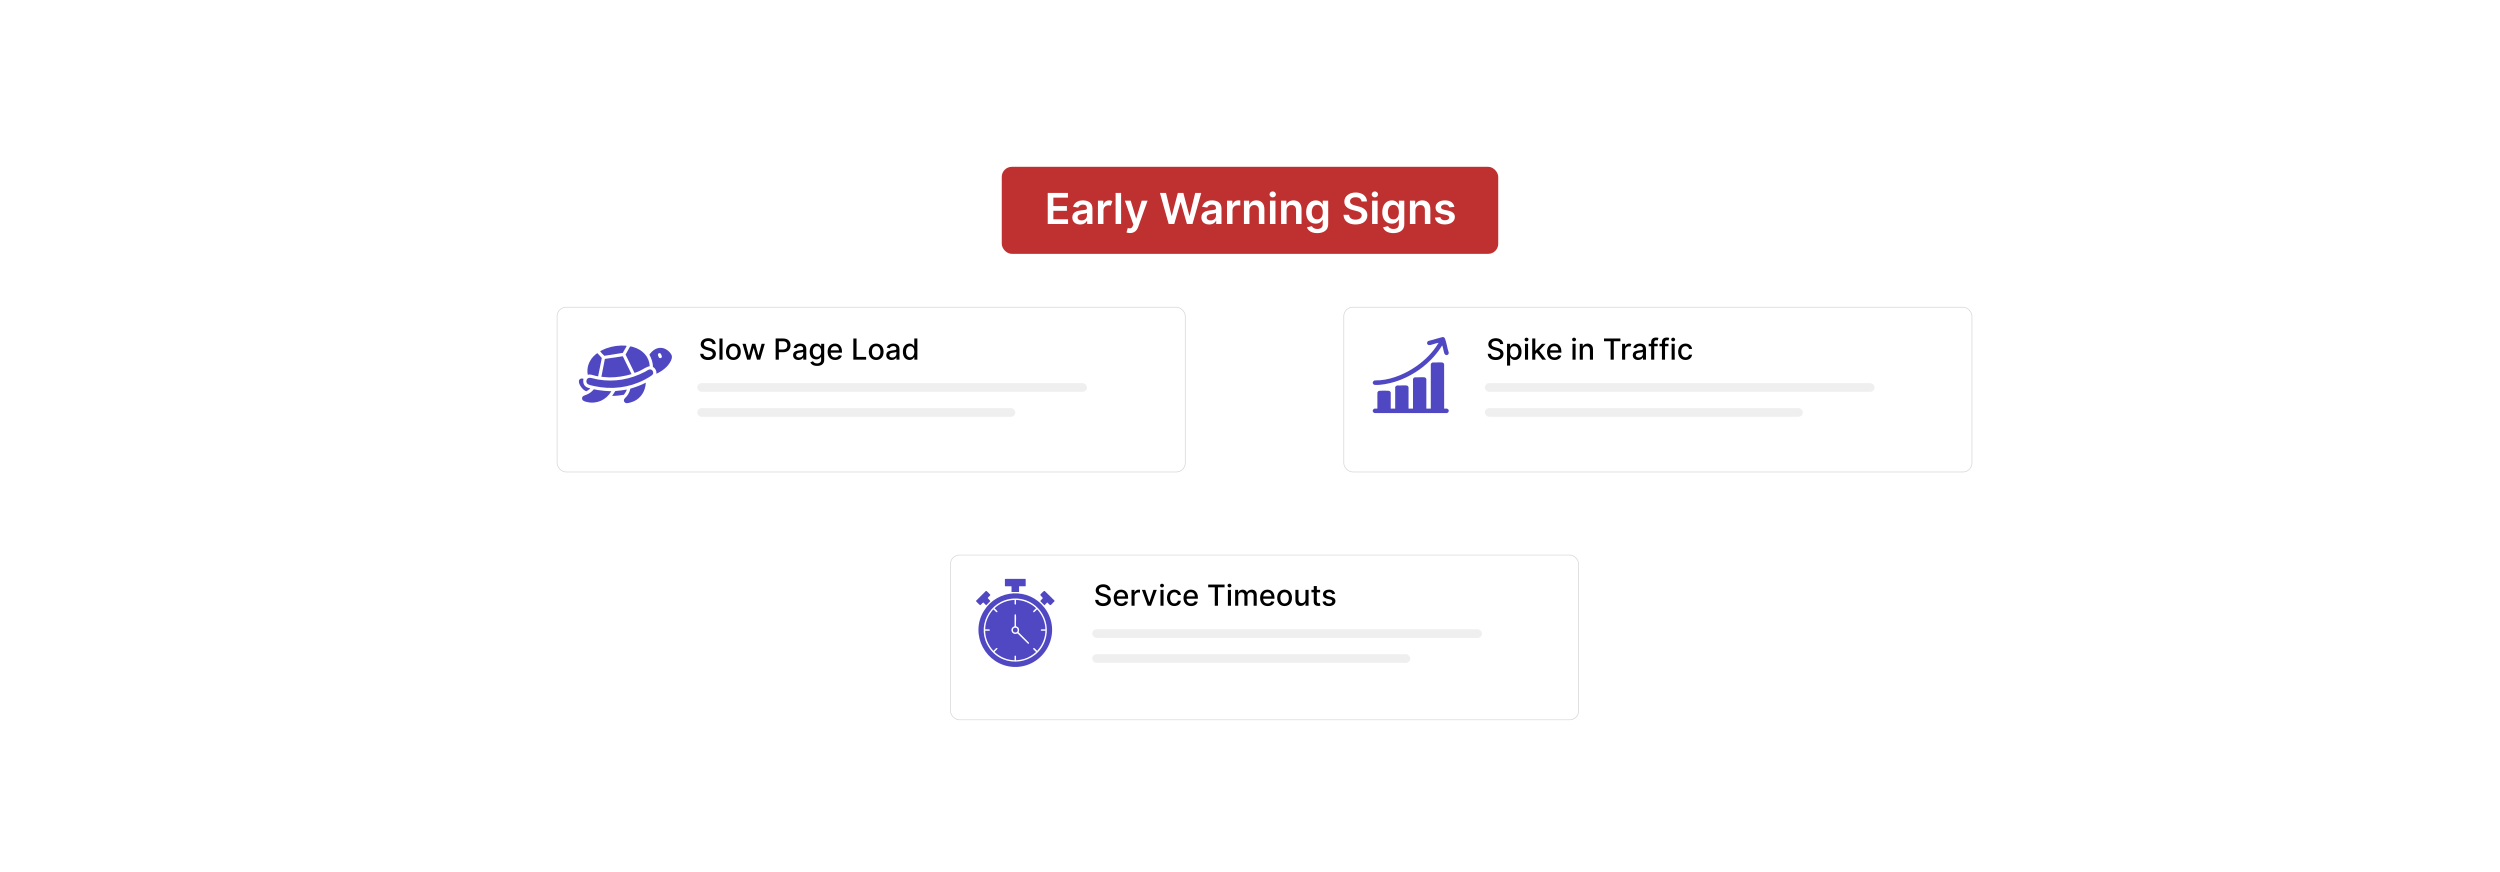 <?xml version="1.0" encoding="UTF-8"?>
<svg id="Layer_1" data-name="Layer 1" xmlns="http://www.w3.org/2000/svg" xmlns:xlink="http://www.w3.org/1999/xlink" viewBox="0 0 860 300">
  <defs>
    <filter id="drop-shadow-1" x="161.375" y="75.333" width="276.96" height="117.6" filterUnits="userSpaceOnUse">
      <feOffset dx="5" dy="5"/>
      <feGaussianBlur result="blur" stdDeviation="10"/>
      <feFlood flood-color="#000" flood-opacity=".05"/>
      <feComposite in2="blur" operator="in"/>
      <feComposite in="SourceGraphic"/>
    </filter>
    <filter id="drop-shadow-2" x="432.095" y="75.333" width="276.48" height="117.6" filterUnits="userSpaceOnUse">
      <feOffset dx="5" dy="5"/>
      <feGaussianBlur result="blur-2" stdDeviation="10"/>
      <feFlood flood-color="#000" flood-opacity=".05"/>
      <feComposite in2="blur-2" operator="in"/>
      <feComposite in="SourceGraphic"/>
    </filter>
    <filter id="drop-shadow-3" x="296.735" y="160.773" width="276.48" height="117.12" filterUnits="userSpaceOnUse">
      <feOffset dx="5" dy="5"/>
      <feGaussianBlur result="blur-3" stdDeviation="10"/>
      <feFlood flood-color="#000" flood-opacity=".05"/>
      <feComposite in2="blur-3" operator="in"/>
      <feComposite in="SourceGraphic"/>
    </filter>
  </defs>
  <rect x="0" y="0" width="860" height="300" fill="#fff"/>
  <g>
    <rect x="186.647" y="100.69" width="216.091" height="56.669" rx="3.08" ry="3.08" fill="#fff" filter="url(#drop-shadow-1)" stroke="#d6d6d6" stroke-miterlimit="10" stroke-width=".25"/>
    <rect x="457.262" y="100.69" width="216.091" height="56.669" rx="3.08" ry="3.08" fill="#fff" filter="url(#drop-shadow-2)" stroke="#d6d6d6" stroke-miterlimit="10" stroke-width=".25"/>
    <rect x="321.954" y="185.943" width="216.091" height="56.669" rx="3.08" ry="3.08" fill="#fff" filter="url(#drop-shadow-3)" stroke="#d6d6d6" stroke-miterlimit="10" stroke-width=".25"/>
    <g>
      <rect x="344.608" y="57.388" width="170.783" height="29.936" rx="3.455" ry="3.455" fill="#bf3030"/>
      <g>
        <path d="M360.421,66.365h6.951v1.623h-5.016v2.901h4.655v1.623h-4.655v2.917h5.057v1.623h-6.992v-10.688Z" fill="#fff"/>
        <path d="M368.882,74.803c0-1.806,1.487-2.271,3.043-2.438,1.414-.151,1.982-.177,1.982-.72v-.031c0-.788-.479-1.237-1.356-1.237-.924,0-1.456.47-1.644,1.018l-1.764-.25c.417-1.461,1.711-2.213,3.397-2.213,1.529,0,3.257.637,3.257,2.756v5.364h-1.816v-1.102h-.062c-.345.674-1.096,1.264-2.353,1.264-1.529,0-2.683-.835-2.683-2.411ZM373.914,74.177v-.945c-.245.198-1.237.324-1.732.392-.846.12-1.478.423-1.478,1.148,0,.694.565,1.054,1.352,1.054,1.138,0,1.858-.757,1.858-1.648Z" fill="#fff"/>
        <path d="M377.695,69.037h1.831v1.336h.084c.292-.929,1.054-1.451,1.978-1.451.434,0,.793.115,1.075.293l-.585,1.565c-.203-.094-.438-.167-.746-.167-.986,0-1.748.715-1.748,1.728v4.712h-1.889v-8.016Z" fill="#fff"/>
        <path d="M385.658,77.052h-1.889v-10.688h1.889v10.688Z" fill="#fff"/>
        <path d="M387.512,79.958l.439-1.513c.824.24,1.372.167,1.728-.715l.188-.512-2.906-8.183h2.004l1.847,6.054h.084l1.853-6.054h2.009l-3.235,9.06c-.448,1.263-1.356,2.077-2.817,2.077-.554,0-.977-.126-1.19-.215Z" fill="#fff"/>
        <path d="M399.013,66.365h2.082l1.926,7.854h.1l2.056-7.854h1.895l2.062,7.859h.094l1.926-7.859h2.082l-3.017,10.688h-1.91l-2.14-7.499h-.083l-2.144,7.499h-1.91l-3.017-10.688Z" fill="#fff"/>
        <path d="M413.279,74.803c0-1.806,1.487-2.271,3.042-2.438,1.414-.151,1.983-.177,1.983-.72v-.031c0-.788-.48-1.237-1.356-1.237-.924,0-1.456.47-1.645,1.018l-1.764-.25c.418-1.461,1.712-2.213,3.397-2.213,1.529,0,3.256.637,3.256,2.756v5.364h-1.815v-1.102h-.062c-.345.674-1.097,1.264-2.353,1.264-1.529,0-2.683-.835-2.683-2.411ZM418.309,74.177v-.945c-.245.198-1.236.324-1.732.392-.846.12-1.477.423-1.477,1.148,0,.694.564,1.054,1.352,1.054,1.138,0,1.857-.757,1.857-1.648Z" fill="#fff"/>
        <path d="M422.09,69.037h1.832v1.336h.083c.293-.929,1.06-1.451,1.978-1.451.208,0,.506.021.678.053v1.737c-.161-.052-.558-.109-.876-.109-1.039,0-1.806.721-1.806,1.738v4.712h-1.89v-8.016Z" fill="#fff"/>
        <path d="M429.804,77.052h-1.89v-8.016h1.806v1.362h.094c.365-.893,1.19-1.467,2.391-1.467,1.653,0,2.75,1.096,2.744,3.017v5.104h-1.889v-4.811c0-1.069-.585-1.712-1.56-1.712-.996,0-1.695.668-1.695,1.827v4.696Z" fill="#fff"/>
        <path d="M436.72,66.876c0-.569.491-1.028,1.096-1.028.601,0,1.091.459,1.091,1.028,0,.564-.49,1.022-1.091,1.022-.605,0-1.096-.459-1.096-1.022ZM436.867,69.037h1.889v8.016h-1.889v-8.016Z" fill="#fff"/>
        <path d="M442.583,77.052h-1.889v-8.016h1.806v1.362h.094c.365-.893,1.19-1.467,2.391-1.467,1.653,0,2.75,1.096,2.744,3.017v5.104h-1.889v-4.811c0-1.069-.585-1.712-1.56-1.712-.997,0-1.696.668-1.696,1.827v4.696Z" fill="#fff"/>
        <path d="M449.593,78.201l1.702-.413c.23.439.731.977,1.868.977,1.074,0,1.857-.485,1.857-1.634v-1.519h-.094c-.292.59-.935,1.325-2.307,1.325-1.848,0-3.304-1.305-3.304-3.919,0-2.635,1.456-4.086,3.309-4.086,1.414,0,2.015.851,2.302,1.43h.104v-1.325h1.862v8.146c0,2.019-1.597,3.011-3.762,3.011-2.041,0-3.194-.903-3.539-1.993ZM455.032,73.008c0-1.519-.668-2.526-1.884-2.526-1.258,0-1.905,1.07-1.905,2.526,0,1.477.657,2.447,1.905,2.447,1.205,0,1.884-.919,1.884-2.447Z" fill="#fff"/>
        <path d="M466.349,67.857c-1.21,0-1.931.59-1.935,1.394-.011.893.94,1.263,1.815,1.472l1.002.251c1.607.381,3.137,1.226,3.142,3.078-.005,1.884-1.492,3.163-4.055,3.163-2.489,0-4.07-1.195-4.148-3.319h1.904c.079,1.122,1.018,1.665,2.228,1.665,1.263,0,2.129-.611,2.135-1.524-.006-.829-.768-1.19-1.921-1.481l-1.216-.314c-1.759-.454-2.849-1.336-2.849-2.87-.006-1.889,1.68-3.152,3.924-3.152,2.275,0,3.814,1.279,3.852,3.085h-1.863c-.099-.908-.861-1.446-2.015-1.446Z" fill="#fff"/>
        <path d="M471.856,66.876c0-.569.491-1.028,1.097-1.028.6,0,1.09.459,1.09,1.028,0,.564-.49,1.022-1.09,1.022-.606,0-1.097-.459-1.097-1.022ZM472.003,69.037h1.889v8.016h-1.889v-8.016Z" fill="#fff"/>
        <path d="M475.777,78.201l1.702-.413c.23.439.731.977,1.868.977,1.074,0,1.857-.485,1.857-1.634v-1.519h-.094c-.292.59-.935,1.325-2.307,1.325-1.848,0-3.304-1.305-3.304-3.919,0-2.635,1.456-4.086,3.309-4.086,1.414,0,2.015.851,2.302,1.43h.104v-1.325h1.862v8.146c0,2.019-1.597,3.011-3.762,3.011-2.041,0-3.194-.903-3.539-1.993ZM481.215,73.008c0-1.519-.668-2.526-1.884-2.526-1.258,0-1.905,1.07-1.905,2.526,0,1.477.657,2.447,1.905,2.447,1.205,0,1.884-.919,1.884-2.447Z" fill="#fff"/>
        <path d="M486.9,77.052h-1.889v-8.016h1.806v1.362h.094c.365-.893,1.19-1.467,2.39-1.467,1.654,0,2.751,1.096,2.745,3.017v5.104h-1.889v-4.811c0-1.069-.585-1.712-1.56-1.712-.997,0-1.696.668-1.696,1.827v4.696Z" fill="#fff"/>
        <path d="M498.577,71.343c-.146-.527-.606-1.002-1.477-1.002-.788,0-1.389.376-1.384.918-.005.465.318.747,1.133.93l1.367.292c1.514.329,2.249,1.028,2.255,2.171-.006,1.519-1.42,2.557-3.424,2.557-1.968,0-3.204-.871-3.438-2.343l1.842-.178c.162.721.726,1.096,1.592,1.096.897,0,1.492-.412,1.492-.96,0-.454-.345-.751-1.08-.913l-1.367-.287c-1.54-.318-2.26-1.091-2.255-2.26-.005-1.481,1.31-2.432,3.241-2.432,1.879,0,2.964.866,3.225,2.224l-1.722.188Z" fill="#fff"/>
      </g>
    </g>
    <g>
      <g>
        <path d="M243.607,117.293c-.895,0-1.461.459-1.461,1.077-.004.697.754.964,1.322,1.109l.711.185c.925.228,2.095.735,2.095,2.048,0,1.233-.985,2.133-2.695,2.133-1.632,0-2.652-.815-2.724-2.133h1.103c.064.793.768,1.169,1.614,1.169.935,0,1.614-.469,1.614-1.18,0-.647-.602-.903-1.38-1.109l-.86-.234c-1.17-.316-1.895-.91-1.895-1.924,0-1.255,1.12-2.091,2.582-2.091,1.478,0,2.51.847,2.542,2.013h-1.06c-.078-.672-.672-1.063-1.508-1.063Z"/>
        <path d="M248.556,123.725h-1.062v-7.281h1.062v7.281Z"/>
        <path d="M249.737,121.019c0-1.699,1.006-2.827,2.545-2.827,1.54,0,2.546,1.128,2.546,2.827,0,1.688-1.006,2.815-2.546,2.815-1.539,0-2.545-1.127-2.545-2.815ZM253.754,121.016c0-1.045-.469-1.934-1.468-1.934-1.006,0-1.476.889-1.476,1.934,0,1.049.47,1.927,1.476,1.927.999,0,1.468-.878,1.468-1.927Z"/>
        <path d="M255.416,118.263h1.098l1.07,4.011h.054l1.073-4.011h1.099l1.067,3.993h.053l1.063-3.993h1.099l-1.603,5.461h-1.085l-1.109-3.942h-.081l-1.109,3.942h-1.081l-1.606-5.461Z"/>
        <path d="M266.822,116.443h2.596c1.692,0,2.521,1.017,2.521,2.357,0,1.344-.836,2.364-2.524,2.364h-1.493v2.56h-1.099v-7.281ZM269.315,120.233c1.074,0,1.519-.607,1.519-1.433s-.444-1.415-1.532-1.415h-1.38v2.848h1.394Z"/>
        <path d="M272.823,122.181c0-1.24,1.06-1.511,2.094-1.632.981-.113,1.38-.106,1.38-.494v-.024c0-.619-.352-.979-1.039-.979-.714,0-1.112.374-1.269.762l-.999-.228c.355-.996,1.266-1.395,2.254-1.395.867,0,2.119.316,2.119,1.906v3.626h-1.038v-.746h-.043c-.203.408-.711.867-1.614.867-1.038,0-1.845-.59-1.845-1.664ZM276.3,121.755v-.704c-.152.153-.971.246-1.315.292-.615.082-1.12.284-1.12.854,0,.526.435.796,1.035.796.885,0,1.4-.59,1.4-1.237Z"/>
        <path d="M278.739,124.649l.914-.377c.189.302.533.746,1.418.746.808,0,1.394-.373,1.394-1.216v-1.073h-.067c-.191.349-.579.914-1.582.914-1.29,0-2.282-.929-2.282-2.671,0-1.738.971-2.78,2.289-2.78,1.018,0,1.395.619,1.582.957h.079v-.886h1.041v5.582c0,1.394-1.073,2.03-2.464,2.03-1.305,0-2.033-.569-2.321-1.227ZM282.476,120.959c0-1.105-.497-1.863-1.426-1.863-.96,0-1.443.815-1.443,1.863,0,1.073.494,1.803,1.443,1.803.918,0,1.426-.676,1.426-1.803Z"/>
        <path d="M284.698,121.03c0-1.679,1.002-2.838,2.523-2.838,1.237,0,2.418.771,2.418,2.745v.377h-3.883c.029,1.053.641,1.643,1.551,1.643.605,0,1.066-.264,1.259-.778l1.006.181c-.242.889-1.085,1.476-2.275,1.476-1.61,0-2.599-1.109-2.599-2.805ZM288.598,120.517c-.003-.835-.544-1.446-1.368-1.446-.864,0-1.426.672-1.469,1.446h2.837Z"/>
        <path d="M293.551,116.443h1.099v6.336h3.3v.945h-4.398v-7.281Z"/>
        <path d="M298.864,121.019c0-1.699,1.006-2.827,2.545-2.827,1.54,0,2.546,1.128,2.546,2.827,0,1.688-1.006,2.815-2.546,2.815-1.539,0-2.545-1.127-2.545-2.815ZM302.881,121.016c0-1.045-.469-1.934-1.468-1.934-1.006,0-1.476.889-1.476,1.934,0,1.049.47,1.927,1.476,1.927.999,0,1.468-.878,1.468-1.927Z"/>
        <path d="M304.876,122.181c0-1.24,1.06-1.511,2.094-1.632.981-.113,1.38-.106,1.38-.494v-.024c0-.619-.352-.979-1.039-.979-.714,0-1.112.374-1.269.762l-.999-.228c.355-.996,1.266-1.395,2.254-1.395.867,0,2.119.316,2.119,1.906v3.626h-1.038v-.746h-.043c-.203.408-.711.867-1.614.867-1.038,0-1.845-.59-1.845-1.664ZM308.353,121.755v-.704c-.152.153-.971.246-1.315.292-.615.082-1.12.284-1.12.854,0,.526.435.796,1.035.796.885,0,1.4-.59,1.4-1.237Z"/>
        <path d="M310.586,121.005c0-1.77.971-2.812,2.289-2.812,1.018,0,1.38.619,1.572.957h.064v-2.706h1.063v7.281h-1.038v-.85h-.089c-.192.349-.584.956-1.579.956-1.326,0-2.282-1.059-2.282-2.826ZM314.528,120.994c0-1.141-.497-1.898-1.426-1.898-.96,0-1.443.815-1.443,1.898,0,1.096.494,1.931,1.443,1.931.918,0,1.426-.782,1.426-1.931Z"/>
      </g>
      <rect x="239.856" y="131.808" width="134.06" height="2.98" rx="1.49" ry="1.49" fill="#efefef"/>
      <rect x="239.856" y="140.392" width="109.4" height="2.98" rx="1.49" ry="1.49" fill="#efefef"/>
    </g>
    <g>
      <g>
        <path d="M514.536,117.293c-.895,0-1.461.459-1.461,1.077-.004.697.754.964,1.322,1.109l.711.185c.925.228,2.095.735,2.095,2.048,0,1.233-.985,2.133-2.695,2.133-1.632,0-2.652-.815-2.724-2.133h1.103c.064.793.768,1.169,1.614,1.169.935,0,1.614-.469,1.614-1.18,0-.647-.602-.903-1.38-1.109l-.86-.234c-1.17-.316-1.895-.91-1.895-1.924,0-1.255,1.12-2.091,2.582-2.091,1.478,0,2.51.847,2.542,2.013h-1.06c-.078-.672-.672-1.063-1.508-1.063Z"/>
        <path d="M518.422,118.263h1.038v.886h.089c.189-.338.555-.957,1.567-.957,1.319,0,2.294,1.042,2.294,2.812,0,1.768-.96,2.826-2.283,2.826-.995,0-1.387-.607-1.578-.956h-.065v2.897h-1.062v-7.509ZM520.888,122.925c.949,0,1.447-.835,1.447-1.931,0-1.084-.483-1.898-1.447-1.898-.928,0-1.426.758-1.426,1.898,0,1.148.513,1.931,1.426,1.931Z"/>
        <path d="M524.458,116.788c0-.348.303-.636.672-.636.366,0,.673.288.673.636,0,.349-.307.633-.673.633-.369,0-.672-.284-.672-.633ZM524.593,118.263h1.062v5.461h-1.062v-5.461Z"/>
        <path d="M527.083,116.443h1.062v4.132h.093l2.176-2.312h1.272l-2.211,2.343,2.36,3.118h-1.305l-1.855-2.467-.53.529v1.938h-1.062v-7.281Z"/>
        <path d="M532.175,121.03c0-1.679,1.002-2.838,2.523-2.838,1.237,0,2.418.771,2.418,2.745v.377h-3.883c.029,1.053.641,1.643,1.551,1.643.605,0,1.066-.264,1.259-.778l1.006.181c-.242.889-1.085,1.476-2.275,1.476-1.61,0-2.599-1.109-2.599-2.805ZM536.075,120.517c-.003-.835-.544-1.446-1.368-1.446-.864,0-1.426.672-1.469,1.446h2.837Z"/>
        <path d="M540.807,116.788c0-.348.303-.636.672-.636.366,0,.673.288.673.636,0,.349-.307.633-.673.633-.369,0-.672-.284-.672-.633ZM540.943,118.263h1.062v5.461h-1.062v-5.461Z"/>
        <path d="M544.495,123.725h-1.062v-5.461h1.02v.889h.067c.252-.579.789-.96,1.61-.96,1.116,0,1.859.708,1.859,2.059v3.474h-1.063v-3.346c0-.792-.436-1.266-1.158-1.266-.74,0-1.273.498-1.273,1.369v3.242Z"/>
        <path d="M551.78,116.443h5.636v.946h-2.272v6.335h-1.095v-6.335h-2.269v-.946Z"/>
        <path d="M557.996,118.263h1.027v.868h.057c.199-.587.739-.949,1.387-.949.299,0,.533.078.715.198l-.342.89c-.128-.065-.288-.107-.494-.107-.735,0-1.287.516-1.287,1.227v3.335h-1.062v-5.461Z"/>
        <path d="M561.674,122.181c0-1.24,1.06-1.511,2.094-1.632.981-.113,1.38-.106,1.38-.494v-.024c0-.619-.352-.979-1.039-.979-.714,0-1.112.374-1.269.762l-.999-.228c.355-.996,1.266-1.395,2.254-1.395.867,0,2.119.316,2.119,1.906v3.626h-1.038v-.746h-.043c-.203.408-.711.867-1.614.867-1.038,0-1.845-.59-1.845-1.664ZM565.151,121.755v-.704c-.152.153-.971.246-1.315.292-.615.082-1.12.284-1.12.854,0,.526.434.796,1.035.796.885,0,1.4-.59,1.4-1.237Z"/>
        <path d="M570.239,119.117h-1.177v4.607h-1.066v-4.607h-.843v-.854h.843v-.633c0-1.023.757-1.528,1.621-1.528.431,0,.739.089.889.145l-.249.86c-.099-.032-.256-.082-.476-.082-.519,0-.719.264-.719.747v.49h1.177v.854Z"/>
        <path d="M573.946,119.117h-1.177v4.607h-1.066v-4.607h-.843v-.854h.843v-.633c0-1.023.757-1.528,1.621-1.528.431,0,.739.089.889.145l-.249.86c-.099-.032-.256-.082-.476-.082-.519,0-.719.264-.719.747v.49h1.177v.854Z"/>
        <path d="M574.902,116.788c0-.348.303-.636.673-.636.365,0,.672.288.672.636,0,.349-.307.633-.672.633-.37,0-.673-.284-.673-.633ZM575.038,118.263h1.062v5.461h-1.062v-5.461Z"/>
        <path d="M577.282,121.019c0-1.668.995-2.827,2.534-2.827,1.241,0,2.141.732,2.254,1.835h-1.034c-.113-.512-.526-.939-1.201-.939-.89,0-1.48.735-1.48,1.905,0,1.191.579,1.941,1.48,1.941.607,0,1.066-.349,1.201-.939h1.034c-.117,1.062-.952,1.838-2.243,1.838-1.585,0-2.545-1.17-2.545-2.815Z"/>
      </g>
      <rect x="510.784" y="131.808" width="134.06" height="2.98" rx="1.49" ry="1.49" fill="#efefef"/>
      <rect x="510.784" y="140.392" width="109.4" height="2.98" rx="1.49" ry="1.49" fill="#efefef"/>
    </g>
    <g>
      <g>
        <path d="M379.479,201.943c-.895,0-1.461.459-1.461,1.077-.004.697.754.964,1.322,1.109l.711.185c.925.228,2.095.736,2.095,2.048,0,1.233-.985,2.133-2.695,2.133-1.632,0-2.652-.815-2.724-2.133h1.103c.064.793.768,1.169,1.614,1.169.935,0,1.614-.469,1.614-1.18,0-.647-.602-.903-1.38-1.109l-.86-.234c-1.17-.316-1.895-.91-1.895-1.923,0-1.255,1.12-2.091,2.582-2.091,1.478,0,2.51.846,2.542,2.012h-1.06c-.078-.672-.672-1.063-1.508-1.063Z"/>
        <path d="M383.12,205.68c0-1.678,1.002-2.837,2.523-2.837,1.237,0,2.418.771,2.418,2.745v.377h-3.883c.029,1.053.641,1.643,1.551,1.643.605,0,1.066-.263,1.259-.778l1.006.181c-.242.889-1.085,1.476-2.275,1.476-1.61,0-2.599-1.109-2.599-2.805ZM387.019,205.168c-.003-.835-.544-1.447-1.368-1.447-.864,0-1.426.672-1.469,1.447h2.837Z"/>
        <path d="M389.239,202.914h1.027v.868h.057c.199-.587.747-.949,1.387-.949.135,0,.345.01.451.025v1.017c-.085-.025-.334-.064-.555-.064-.753,0-1.305.516-1.305,1.23v3.335h-1.062v-5.461Z"/>
        <path d="M395.943,208.375h-1.138l-1.984-5.461h1.142l1.383,4.202h.057l1.38-4.202h1.142l-1.98,5.461Z"/>
        <path d="M399.064,201.438c0-.348.303-.636.673-.636.365,0,.672.288.672.636,0,.349-.307.633-.672.633-.37,0-.673-.284-.673-.633ZM399.2,202.914h1.062v5.461h-1.062v-5.461Z"/>
        <path d="M401.444,205.669c0-1.667.995-2.827,2.534-2.827,1.241,0,2.141.732,2.254,1.835h-1.034c-.113-.512-.526-.939-1.201-.939-.89,0-1.48.736-1.48,1.906,0,1.191.579,1.941,1.48,1.941.607,0,1.066-.349,1.201-.939h1.034c-.117,1.063-.952,1.838-2.243,1.838-1.585,0-2.545-1.17-2.545-2.816Z"/>
        <path d="M407.122,205.68c0-1.678,1.002-2.837,2.523-2.837,1.237,0,2.418.771,2.418,2.745v.377h-3.883c.029,1.053.641,1.643,1.551,1.643.605,0,1.066-.263,1.259-.778l1.006.181c-.242.889-1.085,1.476-2.275,1.476-1.61,0-2.599-1.109-2.599-2.805ZM411.021,205.168c-.003-.835-.544-1.447-1.368-1.447-.864,0-1.426.672-1.469,1.447h2.837Z"/>
        <path d="M415.616,201.094h5.636v.946h-2.272v6.335h-1.095v-6.335h-2.269v-.946Z"/>
        <path d="M422.263,201.438c0-.348.303-.636.673-.636.365,0,.672.288.672.636,0,.349-.307.633-.672.633-.37,0-.673-.284-.673-.633ZM422.399,202.914h1.062v5.461h-1.062v-5.461Z"/>
        <path d="M424.888,202.914h1.02v.889h.067c.228-.601.765-.96,1.486-.96.729,0,1.23.363,1.468.96h.057c.264-.583.854-.96,1.64-.96.988,0,1.685.623,1.685,1.87v3.662h-1.062v-3.562c0-.739-.462-1.052-1.024-1.052-.693,0-1.095.477-1.095,1.134v3.481h-1.06v-3.63c0-.594-.409-.985-.999-.985-.605,0-1.12.512-1.12,1.248v3.367h-1.062v-5.461Z"/>
        <path d="M433.478,205.68c0-1.678,1.002-2.837,2.523-2.837,1.237,0,2.418.771,2.418,2.745v.377h-3.883c.029,1.053.641,1.643,1.551,1.643.605,0,1.066-.263,1.259-.778l1.006.181c-.242.889-1.085,1.476-2.275,1.476-1.61,0-2.599-1.109-2.599-2.805ZM437.378,205.168c-.003-.835-.544-1.447-1.368-1.447-.864,0-1.426.672-1.469,1.447h2.837Z"/>
        <path d="M439.352,205.669c0-1.699,1.006-2.827,2.545-2.827,1.54,0,2.546,1.127,2.546,2.827,0,1.689-1.006,2.816-2.546,2.816-1.539,0-2.545-1.127-2.545-2.816ZM443.369,205.666c0-1.045-.469-1.934-1.468-1.934-1.006,0-1.476.889-1.476,1.934,0,1.049.47,1.927,1.476,1.927.999,0,1.468-.878,1.468-1.927Z"/>
        <path d="M449.079,202.914h1.066v5.461h-1.045v-.946h-.057c-.253.583-.81,1.017-1.632,1.017-1.049,0-1.792-.704-1.792-2.059v-3.474h1.062v3.346c0,.743.455,1.219,1.113,1.219.597,0,1.287-.441,1.283-1.369v-3.196Z"/>
        <path d="M454.113,203.767h-1.12v3.004c0,.615.31.729.654.729.171,0,.303-.032.373-.046l.192.878c-.124.046-.352.11-.69.114-.839.018-1.597-.462-1.593-1.454v-3.225h-.8v-.854h.8v-1.309h1.062v1.309h1.12v.854Z"/>
        <path d="M458.319,204.418c-.125-.366-.431-.732-1.092-.732-.605,0-1.06.299-1.056.718-.004.37.256.572.856.714l.867.199c1.003.231,1.493.708,1.493,1.479,0,.988-.913,1.689-2.232,1.689-1.227,0-2.03-.544-2.208-1.511l1.027-.156c.128.537.537.81,1.174.81.696,0,1.148-.331,1.148-.754,0-.341-.246-.576-.771-.693l-.925-.203c-1.023-.228-1.493-.743-1.493-1.518,0-.967.875-1.618,2.108-1.618,1.181,0,1.845.555,2.065,1.404l-.963.171Z"/>
      </g>
      <rect x="375.727" y="216.458" width="134.06" height="2.98" rx="1.49" ry="1.49" fill="#efefef"/>
      <rect x="375.727" y="225.042" width="109.4" height="2.98" rx="1.49" ry="1.49" fill="#efefef"/>
    </g>
    <g>
      <path d="M231.121,123.151l-.265.828c-.985,2.13-2.963,3.623-5.045,4.601.1-.969-.344-1.87-1.189-2.352-.041-1.512-.489-2.922-1.236-4.22,1.058-1.531,2.715-2.716,4.674-2.257,1.267.297,2.624,1.416,3.061,2.652v.749ZM226.314,122.054c.006.131.261.789.342.907.284.412.927.282,1.018-.168.057-.284-.31-1.237-.659-1.315-.366-.081-.717.197-.701.576Z" fill="#5047c3"/>
      <path d="M215.69,138.686c.713-.063,1.678-.34,2.334-.633,2.545-1.137,4.034-3.676,4.132-6.418-1.697.876-3.49,1.543-5.326,2.075-.174.946-.613,1.822-1.204,2.573-.233.296-.921.902-.983,1.201-.127.615.198.988.735,1.203.103-.006.21.009.312,0Z" fill="#5047c3"/>
      <path d="M223.829,127.096c-.688-.126-1.272.444-1.849.745-5.173,2.689-10.478,3.666-16.299,2.716-.863-.141-1.851-.491-2.658-.59-1.249-.152-1.69,1.4-.924,2.108.344.318,1.754.611,2.271.727,5.925,1.321,12.053.603,17.422-2.216.566-.297,2.381-1.292,2.707-1.727.454-.608.07-1.627-.67-1.763Z" fill="#5047c3"/>
      <path d="M208.077,123.471l-1.198,6.139,2.718.218c2.611-.002,5.16-.393,7.656-1.126l-2.998-6.147-6.177.915Z" fill="#5047c3"/>
      <path d="M218.259,128.259c.131.083,1.698-.63,1.952-.75,1.097-.518,2.101-1.312,3.283-1.557-.159-3.328-2.547-5.666-5.631-6.562-.246-.071-.97-.314-1.141-.17l-1.522,2.76,3.06,6.278Z" fill="#5047c3"/>
      <path d="M204.207,133.958c-.552.766-1.389,1.33-2.24,1.724-.809.375-2.005.457-1.68,1.695.147.561,1.093.782,1.595.903,3.444.83,6.652-.714,8.434-3.682-1.575-.07-3.14-.182-4.698-.423-.265-.041-1.246-.313-1.411-.218Z" fill="#5047c3"/>
      <path d="M202.196,128.953c.202-.068.437-.132.652-.127.864.022,2.003.578,2.908.626l1.255-6.209-.065-.19-1.439-1.558c-.137-.061-1.238.973-1.408,1.156-1.593,1.712-2.347,3.971-1.904,6.303Z" fill="#5047c3"/>
      <path d="M214.239,121.389l1.321-2.333-.151-.149c-2.333-.177-4.73.134-6.919.951-.275.103-2.019.845-2.034,1.013.44.523.925,1.111,1.45,1.524l6.332-1.007Z" fill="#5047c3"/>
      <path d="M203.007,133.571c-1.556-.25-2.454-1.08-2.373-2.714.018-.356.308-.567-.287-.65-.542-.076-1.107.224-1.198.789-.193,1.203,1.37,3.272,2.552,3.607.331-.23.718-.393,1.024-.66.059-.052.35-.302.283-.372Z" fill="#5047c3"/>
      <path d="M210.567,136.19c1.359.003,2.711-.16,4.046-.389.413-.554.818-1.119,1.015-1.793-1.315.203-2.626.427-3.957.509l-1.103,1.674Z" fill="#5047c3"/>
    </g>
    <g>
      <path d="M472.238,141.12c.112-.096.119-.257.228-.358.031-.029.338-.203.359-.203h.995l-.001-5.437c.058-.364.316-.643.689-.689.635-.078,2.583-.078,3.218,0,.124.015.371.122.459.204.04.037.228.362.228.384v5.538h1.531v-7.376c0-.022.189-.347.228-.384.068-.063.319-.185.413-.2,1.029.071,2.204-.105,3.215-.006.156.015.394.098.509.205.04.037.228.362.228.384v7.376h1.531v-10.183c0-.022.189-.347.228-.384.068-.063.319-.185.413-.2,1.029.071,2.204-.105,3.215-.006.156.015.394.098.509.205.04.037.228.362.228.384v10.183h1.531v-15.287c0-.022.189-.347.228-.384.068-.063.319-.185.413-.2,1.029.071,2.204-.105,3.215-.006.376.037.614.241.726.601l.011,15.276h.995c.035,0,.36.201.406.257.401.483.109,1.191-.507,1.275l-24.708.001c-.393-.039-.562-.234-.738-.564v-.408Z" fill="#5047c3"/>
      <path d="M496.534,115.957c.309.131.446.271.563.585.541,1.451.748,3.228,1.262,4.711.11,1.011-1.169,1.24-1.504.33-.291-.791-.39-1.793-.68-2.587-.02-.054-.024-.122-.099-.13-3.53,5.819-9.737,10.479-16.244,12.468-1.876.573-4.975,1.248-6.907,1.061-.369-.036-.544-.242-.686-.564v-.357c.144-.309.302-.527.661-.59.514-.09,1.252-.028,1.814-.074,4.58-.375,9.254-2.466,12.934-5.135,2.853-2.07,5.393-4.664,7.202-7.702-.017-.057-.118-.019-.165-.012-.844.121-1.831.559-2.693.727-.996.194-1.47-.719-.711-1.374l4.896-1.357h.357Z" fill="#5047c3"/>
    </g>
    <g>
      <path d="M349.876,229.426h-1.233c-9.503-.52-15.28-11.116-10.133-19.351,4.696-7.514,15.434-8.046,20.819-.985,6.197,8.127.621,19.777-9.454,20.336ZM348.692,205.896c-8.499.484-13.248,10.13-8.296,17.138,5.057,7.157,16.18,5.614,19.095-2.638,2.567-7.269-3.091-14.94-10.799-14.5Z" fill="#5047c3"/>
      <path d="M362.756,206.618v.247c-.313.156-1.105,1.221-1.339,1.286-.343.094-.883-.717-1.157-.915l-.986.984-1.444-1.456.922-1.04-.925-1.046c-.005-.179,1.149-1.338,1.338-1.378.074-.016.145-.025.219-0l3.372,3.318Z" fill="#5047c3"/>
      <path d="M350.553,201.686v1.973h-2.588v-1.973h-2.188l-.092-.092v-2.342c0-.011.095-.109.124-.122h6.901c.029.014.124.112.124.122v2.342l-.092.092h-2.188Z" fill="#5047c3"/>
      <path d="M339.135,203.3c.077-.023.142-.016.219 0.0.118.025,1.309,1.236,1.333,1.327.059.224-.846.831-.92,1.097l.922,1.04-1.444,1.456-.995-.981c-.308.101-.839.999-1.149.911-.086-.024-1.224-1.158-1.28-1.252-.048-.081-.088-.137-.05-.236l3.364-3.363Z" fill="#5047c3"/>
      <path d="M349.013,206.371v1.449c0,.031.155.161.219.157.079.033.274-.112.274-.157v-1.449c2.577.086,5.035,1.102,6.901,2.866-.17.235-1.053.919-1.033,1.161.063.74,1.158-.515,1.28-.733l.093-.03c.127-0.0.795.886.918,1.057,1.212,1.687,1.921,3.698,1.948,5.788h-1.325c-.352,0-.301.493-.123.493h1.448c-.024,2.471-1.016,4.964-2.713,6.752-.037.039-.057.099-.061.152-.09.025-.103-.025-.154-.06-.335-.229-1.008-1.387-1.31-.7-.02.242.863.926,1.033,1.161-1.174,1.066-2.554,1.927-4.081,2.39-.928.281-1.855.404-2.82.477v-1.449c0-.133-.493-.279-.493,0v1.449c-.454-.074-.913-.07-1.369-.141-2.086-.324-3.994-1.304-5.534-2.727-.039-.157,1.071-.96,1.02-1.205-.146-.703-1.149.685-1.327.778-.05.026-.077.057-.126,0-1.697-1.878-2.771-4.316-2.772-6.876h1.448c.233,0,.145-.493-.123-.493h-1.325c.027-2.512,1.061-4.941,2.74-6.785.054-.059.084-.067.156-.03.124.064,1.275,1.539,1.343.733.021-.242-.863-.926-1.033-1.161,1.866-1.765,4.325-2.781,6.901-2.866ZM349.429,211.379c-.144-.149-.43-.023-.411.204l-.014,3.81c-.183.16-.435.192-.629.357-.955.811-.278,2.423.975,2.333.22-.016.575-.216.708-.156l3.574,3.521.205.017c.228-.105.192-.292.044-.453l-3.503-3.523c.297-.538.275-1.277-.201-1.711-.184-.168-.64-.271-.673-.437-.076-1.177.103-2.479.003-3.64-.008-.098-.01-.25-.079-.322Z" fill="#5047c3"/>
      <path d="M349.058,215.941c1.193-.215,1.384,1.434.403,1.635-1.164.239-1.401-1.456-.403-1.635Z" fill="#5047c3"/>
    </g>
  </g>
</svg>